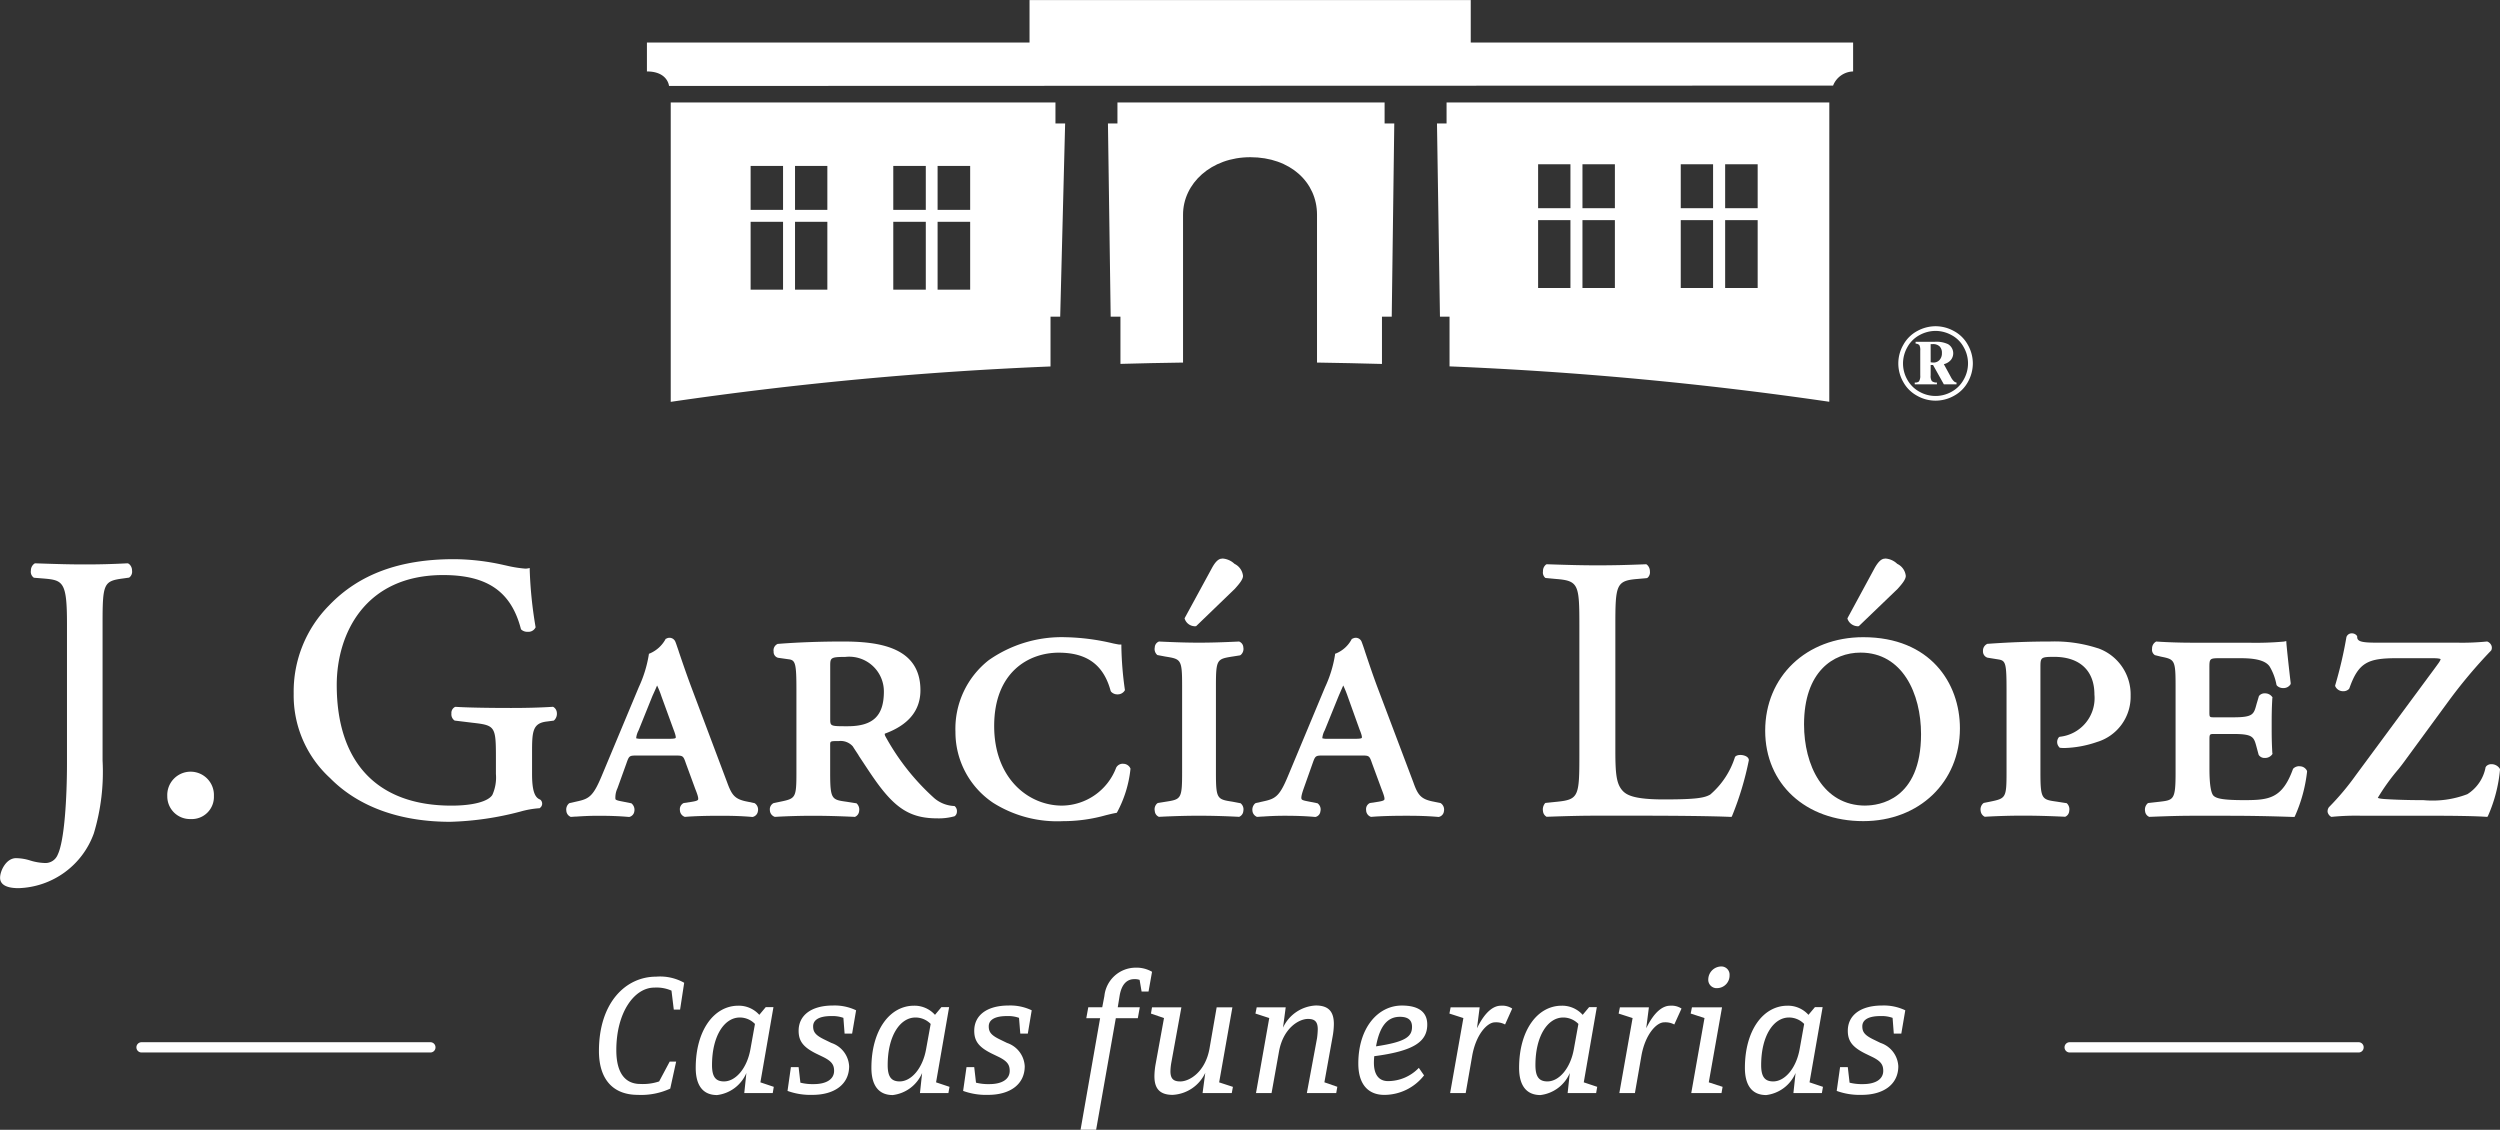 <svg id="Grupo_15228" data-name="Grupo 15228" xmlns="http://www.w3.org/2000/svg" xmlns:xlink="http://www.w3.org/1999/xlink" width="208.784px" height="94.351px" viewBox="0 0 208.784 94.351" transform="rotate(0) scale(1, 1)">
  <rect x="0" y="0" width="208.784" height="94.351" fill="#333333" stroke="none"/>
  <defs>
    <clipPath id="clip-path">
      <rect id="Rectángulo_7893" width="208.784" height="94.351" transform="translate(0 0)" fill="#ffffff"/>
    </clipPath>
  </defs>
  <g id="Grupo_15228-2" transform="translate(0 0)" clip-path="url(#clip-path)">
    <path id="Trazado_75057" d="M3380.1,580.328a3.183,3.183,0,0,1,1.53.4,2.862,2.862,0,0,1,1.166,1.15,3.147,3.147,0,0,1,.42,1.558,3.179,3.179,0,0,1-.412,1.548,2.88,2.88,0,0,1-1.154,1.15,3.151,3.151,0,0,1-1.55.41,3.11,3.11,0,0,1-1.542-.41,2.883,2.883,0,0,1-1.154-1.15,3.11,3.11,0,0,1,.008-3.106,2.878,2.878,0,0,1,1.162-1.15,3.207,3.207,0,0,1,1.527-.4m0,.391a2.811,2.811,0,0,0-1.334.349,2.5,2.5,0,0,0-1.017,1.007,2.764,2.764,0,0,0-.365,1.362,2.736,2.736,0,0,0,.357,1.352,2.538,2.538,0,0,0,1.008,1.006,2.725,2.725,0,0,0,2.7,0,2.528,2.528,0,0,0,1-1.006,2.716,2.716,0,0,0,0-2.714,2.471,2.471,0,0,0-1.017-1.007,2.8,2.8,0,0,0-1.338-.349m-1.66.91h1.585a2.3,2.3,0,0,1,1.115.192.885.885,0,0,1,.247,1.323,1.1,1.1,0,0,1-.588.353l.6,1.1a1.225,1.225,0,0,0,.271.355.4.4,0,0,0,.188.078v.149h-1.06l-.9-1.613h-.2v.867a.763.763,0,0,0,.1.479.625.625,0,0,0,.424.118v.149h-1.853v-.149a.479.479,0,0,0,.35-.09.817.817,0,0,0,.11-.506v-2.068a.875.875,0,0,0-.075-.459.46.46,0,0,0-.314-.126Zm1.26,1.711a1.843,1.843,0,0,0,.247.022.658.658,0,0,0,.491-.214.816.816,0,0,0,.2-.577.744.744,0,0,0-.192-.557.79.79,0,0,0-.584-.192h-.165Z" transform="translate(-3218.457 -553.084)" fill="#ffffff"/>
    <path id="Trazado_75058" d="M1152.643,7.174l97.218-.03a1.85,1.85,0,0,1,1.672-1.181V3.55H1219.6V0h-36.847V3.55H1150.8V5.963c1.746,0,1.845,1.211,1.845,1.211" transform="translate(-1096.773 0.004)" fill="#ffffff"/>
    <path id="Trazado_75059" d="M1977.242,191.693c0-2.6,2.339-4.8,5.616-4.8,3.359,0,5.573,2.107,5.573,4.8v12.35c1.817.031,3.63.063,5.424.116v-3.948h.816l.212-16.135h-.808v-1.752h-22.311v1.752h-.793l.228,16.135h.816v3.942c1.731-.051,3.477-.084,5.227-.11Z" transform="translate(-1878.442 -173.764)" fill="#ffffff"/>
    <path id="Trazado_75060" d="M1224.9,200.211h.808l.412-16.135h-.808v-1.752h-32.13v25a304.607,304.607,0,0,1,31.718-2.955Zm-22.338-2.254h-2.708v-5.669h2.708Zm0-6.668h-2.708v-3.665h2.708Zm3.7,6.668h-2.7v-5.669h2.7Zm0-6.668h-2.7v-3.665h2.7Zm8.222,6.668h-2.716v-5.671h2.716Zm0-6.668h-2.716v-3.665h2.716Zm3.705,6.668h-2.72v-5.671h2.72Zm-2.72-10.333h2.72v3.665h-2.72Z" transform="translate(-1137.167 -173.764)" fill="#ffffff"/>
    <path id="Trazado_75061" d="M2589.085,182.323H2557.12v1.752h-.8l.248,16.135h.8v4.152a305.141,305.141,0,0,1,31.714,2.955Zm-21.62,15.494h-2.7V192.15h2.7Zm0-6.664h-2.7v-3.669h2.7Zm3.712,6.664h-2.708V192.15h2.708Zm0-6.664h-2.708v-3.669h2.708Zm8.2,6.664h-2.7V192.15h2.7Zm0-6.664h-2.7v-3.669h2.7Zm3.724,6.664h-2.716V192.15h2.716Zm-2.716-10.333h2.716v3.669h-2.716Z" transform="translate(-2436.312 -173.764)" fill="#ffffff"/>
    <path id="Trazado_75062" d="M267.5,1854.485a.423.423,0,0,1-.424.43H242.951a.429.429,0,1,1,0-.858h24.124a.423.423,0,0,1,.424.428" transform="translate(-231.13 -1767.018)" fill="#ffffff"/>
    <path id="Trazado_75063" d="M3697.816,1854.485a.421.421,0,0,1-.424.43h-24.128a.429.429,0,0,1,0-.858h24.128a.42.42,0,0,1,.424.428" transform="translate(-3500.418 -1767.018)" fill="#ffffff"/>
    <path id="Trazado_75064" d="M1072.226,1740.19h-.526l-.192-1.585a3.1,3.1,0,0,0-1.436-.253c-1.66,0-3.171,2.064-3.171,5.22,0,1.929.75,2.828,2.006,2.828a4.235,4.235,0,0,0,1.57-.212l.883-1.658h.538l-.494,2.258a5.809,5.809,0,0,1-2.708.522c-2.033,0-3.246-1.256-3.246-3.664,0-4.052,2.245-6.207,4.772-6.207a4.107,4.107,0,0,1,2.347.51Z" transform="translate(-1015.43 -1655.874)" fill="#ffffff"/>
    <path id="Trazado_75065" d="M1244.088,1796.361h-2.378l.177-1.676a3.055,3.055,0,0,1-2.449,1.841c-1.185,0-1.782-.809-1.782-2.272,0-3.112,1.511-5.19,3.56-5.19a2.293,2.293,0,0,1,1.75.763l.538-.644h.644l-1.091,6.281,1.118.375Zm-2.755-6.311c-1.268,0-2.316,1.511-2.316,3.977,0,.987.314,1.36,1,1.36.973,0,1.931-1.091,2.213-2.72l.373-2.08a1.761,1.761,0,0,0-1.272-.538" transform="translate(-1179.554 -1705.074)" fill="#ffffff"/>
    <path id="Trazado_75066" d="M1406.319,1791.115h-.628l-.1-1.317a2.7,2.7,0,0,0-1.016-.149c-1.048,0-1.511.343-1.511.854,0,.479.192.746.969,1.12l.553.269a2.167,2.167,0,0,1,1.484,1.945c0,1.525-1.244,2.392-3.053,2.392a5.6,5.6,0,0,1-2.092-.33l.282-1.988h.644l.149,1.3a4.23,4.23,0,0,0,1.123.12c1.06,0,1.691-.418,1.691-1.107,0-.508-.2-.807-.93-1.167l-.553-.267c-1.091-.54-1.479-1.048-1.479-1.915,0-1.272,1.032-2.108,2.873-2.108a4.149,4.149,0,0,1,1.927.4Z" transform="translate(-1335.156 -1704.793)" fill="#ffffff"/>
    <path id="Trazado_75067" d="M1556.575,1796.361H1554.2l.18-1.676a3.066,3.066,0,0,1-2.453,1.841c-1.181,0-1.782-.809-1.782-2.272,0-3.112,1.51-5.19,3.559-5.19a2.294,2.294,0,0,1,1.751.763l.537-.644h.644l-1.091,6.281,1.123.375Zm-2.751-6.311c-1.271,0-2.319,1.511-2.319,3.977,0,.987.314,1.36,1,1.36.973,0,1.931-1.091,2.213-2.72l.377-2.08a1.774,1.774,0,0,0-1.272-.538" transform="translate(-1477.371 -1705.074)" fill="#ffffff"/>
    <path id="Trazado_75068" d="M1718.806,1791.115h-.628l-.106-1.317a2.7,2.7,0,0,0-1.017-.149c-1.048,0-1.511.343-1.511.854,0,.479.192.746.973,1.12l.553.269a2.168,2.168,0,0,1,1.479,1.945c0,1.525-1.24,2.392-3.053,2.392a5.612,5.612,0,0,1-2.092-.33l.283-1.988h.644l.149,1.3a4.229,4.229,0,0,0,1.123.12c1.063,0,1.691-.418,1.691-1.107,0-.508-.2-.807-.926-1.167l-.553-.267c-1.1-.54-1.483-1.048-1.483-1.915,0-1.272,1.032-2.108,2.873-2.108a4.146,4.146,0,0,1,1.927.4Z" transform="translate(-1632.97 -1704.793)" fill="#ffffff"/>
    <path id="Trazado_75069" d="M1927.833,1723.5h-.581l-.165-.971a1.235,1.235,0,0,0-.447-.061c-.616,0-1.048.434-1.213,1.332l-.165,1.016h1.841l-.165.911H1925.1l-1.644,9.317h-1.3l1.633-9.317h-1.154l.165-.911h1.166l.18-.942a2.633,2.633,0,0,1,2.586-2.365,2.6,2.6,0,0,1,1.393.344Z" transform="translate(-1831.914 -1640.696)" fill="#ffffff"/>
    <path id="Trazado_75070" d="M2054.293,1799.106h-2.437l.224-1.689a3.191,3.191,0,0,1-2.723,1.838c-1.091,0-1.523-.538-1.523-1.554a6.091,6.091,0,0,1,.1-1.016l.7-3.844-1.091-.375.09-.522h2.453l-.836,4.592a4.648,4.648,0,0,0-.079.746c0,.659.287.852.824.852.761,0,2.08-.777,2.437-2.735l.6-3.454h1.314l-1.107,6.266,1.15.375Z" transform="translate(-1951.424 -1707.819)" fill="#ffffff"/>
    <path id="Trazado_75071" d="M2240.129,1796.079h-2.453l.852-4.592a6.81,6.81,0,0,0,.059-.732c0-.673-.282-.867-.82-.867-.761,0-2.08.777-2.422,2.751l-.616,3.44h-1.3l1.107-6.265-1.154-.375.106-.522h2.422l-.224,1.7a3.185,3.185,0,0,1,2.739-1.852c1.091,0,1.507.538,1.507,1.554a6.09,6.09,0,0,1-.1,1.017l-.691,3.844,1.079.375Z" transform="translate(-2128.536 -1704.793)" fill="#ffffff"/>
    <path id="Trazado_75072" d="M2417.708,1793c-.016.194-.028.373-.028.538,0,1.048.448,1.542,1.182,1.542a3.567,3.567,0,0,0,2.57-1.106l.436.628a4.218,4.218,0,0,1-3.32,1.629c-1.319,0-2.17-.852-2.17-2.618,0-2.99,1.644-4.843,3.634-4.843,1.436,0,2.123.567,2.123,1.583,0,1.437-1.122,2.214-4.427,2.647m2.139-3.289c-1,0-1.676.718-1.99,2.467,2.5-.375,3.006-.822,3.006-1.631,0-.538-.3-.836-1.017-.836" transform="translate(-2302.94 -1704.793)" fill="#ffffff"/>
    <path id="Trazado_75073" d="M2583.038,1790.633a1.571,1.571,0,0,0-.852-.179c-.628,0-1.586,1-1.9,2.826l-.537,3.081h-1.3l1.107-6.265-1.166-.375.1-.522h2.425l-.223,1.749c.671-1.375,1.373-1.884,2-1.884a1.5,1.5,0,0,1,.942.239Z" transform="translate(-2457.344 -1705.074)" fill="#ffffff"/>
    <path id="Trazado_75074" d="M2708.88,1796.361H2706.5l.181-1.676a3.066,3.066,0,0,1-2.453,1.841c-1.182,0-1.782-.809-1.782-2.272,0-3.112,1.511-5.19,3.56-5.19a2.293,2.293,0,0,1,1.75.763l.538-.644h.644l-1.091,6.281,1.122.375Zm-2.751-6.311c-1.271,0-2.319,1.511-2.319,3.977,0,.987.314,1.36,1,1.36.973,0,1.931-1.091,2.213-2.72l.376-2.08a1.774,1.774,0,0,0-1.271-.538" transform="translate(-2575.581 -1705.074)" fill="#ffffff"/>
    <path id="Trazado_75075" d="M2884.071,1790.633a1.563,1.563,0,0,0-.852-.179c-.628,0-1.585,1-1.9,2.826l-.537,3.081h-1.3l1.107-6.265-1.166-.375.106-.522h2.421l-.223,1.749c.671-1.375,1.377-1.884,2.006-1.884a1.512,1.512,0,0,1,.942.239Z" transform="translate(-2744.245 -1705.074)" fill="#ffffff"/>
    <path id="Trazado_75076" d="M3010.234,1729.873h-2.527l1.106-6.265-1.154-.375.106-.522h2.512l-1.107,6.266,1.154.375Zm-.345-8.763a.7.7,0,0,1-.761-.748,1.1,1.1,0,0,1,1.06-1.062.686.686,0,0,1,.718.734,1.05,1.05,0,0,1-1.017,1.075" transform="translate(-2866.464 -1638.587)" fill="#ffffff"/>
    <path id="Trazado_75077" d="M3110.557,1796.361h-2.378l.18-1.676a3.066,3.066,0,0,1-2.453,1.841c-1.181,0-1.778-.809-1.778-2.272,0-3.112,1.511-5.19,3.56-5.19a2.285,2.285,0,0,1,1.747.763l.542-.644h.643l-1.095,6.281,1.122.375Zm-2.751-6.311c-1.271,0-2.32,1.511-2.32,3.977,0,.987.318,1.36,1.005,1.36.969,0,1.927-1.091,2.213-2.72l.373-2.08a1.768,1.768,0,0,0-1.271-.538" transform="translate(-2958.405 -1705.074)" fill="#ffffff"/>
    <path id="Trazado_75078" d="M3272.793,1791.115h-.628l-.1-1.317a2.714,2.714,0,0,0-1.021-.149c-1.044,0-1.507.343-1.507.854,0,.479.192.746.969,1.12l.553.269a2.167,2.167,0,0,1,1.484,1.945c0,1.525-1.244,2.392-3.053,2.392a5.6,5.6,0,0,1-2.092-.33l.282-1.988h.644l.149,1.3a4.23,4.23,0,0,0,1.123.12c1.059,0,1.688-.418,1.688-1.107,0-.508-.192-.807-.927-1.167l-.553-.267c-1.091-.54-1.479-1.048-1.479-1.915,0-1.272,1.032-2.108,2.873-2.108a4.146,4.146,0,0,1,1.927.4Z" transform="translate(-3114.008 -1704.793)" fill="#ffffff"/>
    <path id="Trazado_75079" d="M544.126,1007.083l-.043.008c-1.095.067-2.194.094-3.442.094-2.017,0-3.748-.035-4.631-.094l-.039,0-.035.018a.556.556,0,0,0-.282.544.617.617,0,0,0,.271.585l1.487.181c1.907.216,1.958.3,1.958,2.975v1.3a3.534,3.534,0,0,1-.3,1.756c-.361.557-1.644.891-3.418.891-6.165,0-9.576-3.577-9.576-10.076,0-4.234,2.327-9.18,8.889-9.18,3.685,0,5.675,1.381,6.487,4.486l.008.027.035.047a.741.741,0,0,0,.53.177.652.652,0,0,0,.64-.338l.02-.037-.008-.047a34.886,34.886,0,0,1-.483-4.688V995.5l-.2.035a1.024,1.024,0,0,1-.157.014,10.341,10.341,0,0,1-1.609-.259l-.189-.041a19.211,19.211,0,0,0-4.172-.491c-4.529,0-7.931,1.256-10.423,3.854a10.225,10.225,0,0,0-2.963,7.374,9.344,9.344,0,0,0,3.034,7.05c2.363,2.4,5.832,3.656,10.043,3.656a25.471,25.471,0,0,0,5.848-.852,7.646,7.646,0,0,1,1.55-.279h.059l.039-.035a.43.43,0,0,0,.177-.32.441.441,0,0,0-.133-.347l-.051-.033c-.467-.177-.659-.82-.659-2.137v-1.821c0-1.717.047-2.412,1.232-2.551l.565-.074h.008l.047-.035a.749.749,0,0,0,.22-.612.608.608,0,0,0-.275-.485Z" transform="translate(-497.954 -948.06)" fill="#ffffff"/>
    <path id="Trazado_75080" d="M1023.121,1148.542l-.573-.12c-1.075-.2-1.323-.528-1.719-1.609l-2.92-7.763c-.475-1.256-.856-2.39-1.111-3.141l-.031-.1c-.149-.432-.22-.649-.263-.742a.525.525,0,0,0-.742-.271l-.071.027-.031.063a2.694,2.694,0,0,1-1.264,1.142l-.1.039-.016.106a10.315,10.315,0,0,1-.832,2.684l-3.12,7.468c-.655,1.554-1,1.833-1.88,2.037l-.765.173-.051.02a.667.667,0,0,0-.235.616.583.583,0,0,0,.322.495l.047.026.043-.006c.122,0,.251-.02.4-.023h.047c.5-.036,1.13-.067,1.817-.067.91,0,1.746.025,2.567.1l.027-.006a.543.543,0,0,0,.408-.459.686.686,0,0,0-.247-.677l-.93-.186c-.216-.043-.361-.09-.4-.161a1.79,1.79,0,0,1,.169-.907l.75-2.084c.228-.651.243-.651.938-.651h3.085c.7,0,.718,0,.942.655l.777,2.119c.153.386.306.789.236.918-.055.094-.326.141-.518.173l-.659.1-.035.01a.575.575,0,0,0-.3.583.606.606,0,0,0,.393.559l.035.01.02-.006c.816-.065,1.77-.09,2.916-.09,1.02,0,1.77.02,2.7.1l.028-.006a.565.565,0,0,0,.424-.491.634.634,0,0,0-.267-.649m-6.613-5.453c-.043.071-.412.071-.585.071h-2.245a1.467,1.467,0,0,1-.459-.043,1.7,1.7,0,0,1,.2-.657l1.162-2.886c.192-.412.31-.691.385-.867a7.8,7.8,0,0,1,.369.922l1.009,2.769c.059.147.231.608.169.693" transform="translate(-960.101 -1081.468)" fill="#ffffff"/>
    <path id="Trazado_75081" d="M1384.976,1154.968l-.067-.008a2.75,2.75,0,0,1-1.621-.642,19.546,19.546,0,0,1-4.085-5.157c-.008-.014-.09-.155-.055-.243,1.974-.72,2.971-1.937,2.971-3.624,0-3.611-3.461-4.07-6.475-4.07-1.809,0-3.65.059-5.447.2a.585.585,0,0,0-.338.64.5.5,0,0,0,.365.518l.914.13c.549.071.624.385.624,2.586v6.886c0,2.131-.075,2.156-1.389,2.427l-.522.11a.584.584,0,0,0-.306.583.6.6,0,0,0,.4.559l.023.01.024-.006c1.154-.065,2.166-.09,3.179-.09.977,0,2.037.026,3.434.09l.039.006.027-.014a.577.577,0,0,0,.33-.483.7.7,0,0,0-.22-.639l-.824-.13c-1.244-.173-1.377-.192-1.377-2.423v-2.306c0-.339,0-.341.73-.341a1.361,1.361,0,0,1,1.154.436c.141.224.3.463.463.71l.055.1c.6.9,1.244,1.917,1.868,2.71,1.448,1.848,2.677,2.5,4.682,2.5a4.926,4.926,0,0,0,1.429-.173l.035-.022a.466.466,0,0,0,.169-.345.548.548,0,0,0-.145-.442Zm-5.91-9.576c0,2.041-.9,2.908-3.034,2.908-1.448,0-1.448,0-1.448-.636v-4.417c0-.661.043-.736,1.252-.736a2.9,2.9,0,0,1,3.23,2.881" transform="translate(-1305.25 -1087.649)" fill="#ffffff"/>
    <path id="Trazado_75082" d="M1713.692,1144.1a.626.626,0,0,0-.573.328,4.893,4.893,0,0,1-4.521,3.169c-2.818,0-5.667-2.282-5.667-6.646,0-4.517,2.9-6.126,5.385-6.126,2.362,0,3.755,1.012,4.344,3.2l.023.039.012.02a.706.706,0,0,0,.534.224.692.692,0,0,0,.608-.326l.015-.047-.012-.057a28.65,28.65,0,0,1-.286-3.55v-.181h-.169c-.047,0-.255-.041-.459-.082l-.059-.012a18.5,18.5,0,0,0-3.94-.518,10.612,10.612,0,0,0-6.448,1.915,7.278,7.278,0,0,0-2.782,5.993,7.1,7.1,0,0,0,3.155,5.926,10.032,10.032,0,0,0,5.82,1.527,13.223,13.223,0,0,0,3.6-.5c.31-.075.569-.141.824-.184l.067-.012.043-.063a9.737,9.737,0,0,0,1.107-3.593v-.045l-.024-.047a.654.654,0,0,0-.593-.347" transform="translate(-1619.904 -1080.318)" fill="#ffffff"/>
    <path id="Trazado_75083" d="M2060.515,1142.362l.632-.1.055-.027a.657.657,0,0,0,.228-.636.543.543,0,0,0-.326-.481l-.035-.016-.031.006c-1.417.067-2.378.094-3.308.094s-1.888-.027-3.308-.094l-.031-.006-.035.016a.546.546,0,0,0-.322.481.655.655,0,0,0,.216.636l.687.13c1.279.208,1.381.224,1.381,2.417v7.282c0,2.2-.1,2.223-1.381,2.423l-.624.1-.063.026a.652.652,0,0,0-.216.64.567.567,0,0,0,.322.483l.035.014.031-.006c1.326-.065,2.319-.09,3.308-.09,1.008,0,2.052.026,3.308.09l.031.006.035-.014a.564.564,0,0,0,.326-.483.653.653,0,0,0-.228-.64l-.675-.13c-1.287-.2-1.385-.224-1.385-2.423v-7.282c0-2.194.1-2.209,1.373-2.417" transform="translate(-1957.595 -1087.53)" fill="#ffffff"/>
    <path id="Trazado_75084" d="M2243.714,1148.542l-.573-.12c-1.072-.2-1.338-.528-1.719-1.609l-2.932-7.763c-.475-1.256-.847-2.39-1.1-3.141l-.031-.1c-.141-.432-.224-.649-.259-.742a.521.521,0,0,0-.738-.271l-.079.027-.035.063a2.593,2.593,0,0,1-1.26,1.142l-.106.039-.008.106a10.117,10.117,0,0,1-.828,2.684l-3.116,7.468c-.651,1.554-.989,1.833-1.9,2.037l-.753.169-.059.023a.7.7,0,0,0-.239.616.6.6,0,0,0,.333.495l.047.026.035-.006c.13,0,.267-.02.408-.023h.039c.5-.036,1.13-.067,1.825-.067.906,0,1.739.025,2.559.1l.039-.006a.527.527,0,0,0,.392-.459.638.638,0,0,0-.239-.677l-.93-.186c-.216-.043-.365-.09-.4-.161-.075-.133.051-.538.181-.907l.738-2.084c.231-.651.247-.651.946-.651h3.092c.687,0,.7,0,.927.655l.781,2.119c.149.386.31.793.24.918-.043.07-.208.124-.526.173l-.655.1-.035.01a.557.557,0,0,0-.3.583.594.594,0,0,0,.385.559l.035.01.028-.006c.816-.065,1.762-.09,2.908-.09,1.028,0,1.773.02,2.7.1l.028-.006a.548.548,0,0,0,.416-.491.644.644,0,0,0-.263-.649m-6.609-5.453c-.047.071-.42.071-.589.071h-2.245a1.393,1.393,0,0,1-.455-.043,1.629,1.629,0,0,1,.2-.657l1.17-2.886c.192-.437.306-.706.381-.867a9.376,9.376,0,0,1,.373.922l.993,2.769c.169.4.22.638.177.693" transform="translate(-2123.385 -1081.468)" fill="#ffffff"/>
    <path id="Trazado_75085" d="M2761.1,1019.719a.648.648,0,0,0-.385.108l-.051.073a6.833,6.833,0,0,1-2.064,3.124c-.487.278-1.166.406-3.877.406-2.39,0-3.057-.336-3.411-.695-.542-.567-.635-1.385-.635-3.383v-10.419c0-3.389.055-3.769,1.817-3.913l.789-.069.063-.026h.016a.61.61,0,0,0,.2-.547.714.714,0,0,0-.275-.575l-.047-.012h-.039c-1.543.063-2.688.09-3.991.09-1.244,0-2.319-.026-4.219-.09h-.047l-.039.012a.673.673,0,0,0-.271.575.591.591,0,0,0,.189.547l.031.012.868.082c1.891.147,1.95.475,1.95,3.913v10.8c0,3.389-.059,3.7-1.8,3.885l-1.04.106-.04.043a.809.809,0,0,0-.157.648.581.581,0,0,0,.267.443l.039.026.047-.006c1.853-.065,2.869-.09,4.219-.09h2.99c3.571,0,6.519.031,8.073.1h.114l.051-.1a25.549,25.549,0,0,0,1.39-4.627c0-.314-.424-.445-.722-.445" transform="translate(-2615.773 -956.667)" fill="#ffffff"/>
    <path id="Trazado_75086" d="M3287.29,999.371a.469.469,0,0,0,.055-.006l.066-.008,3.226-3.1c.42-.457.695-.82.695-1.095a1.259,1.259,0,0,0-.714-1.008,1.579,1.579,0,0,0-.969-.442.165.165,0,0,0-.075.01c-.274,0-.55.259-.852.8l-2.249,4.152-.016.026.016.069a.924.924,0,0,0,.817.595" transform="translate(-3132.173 -947.065)" fill="#ffffff"/>
    <path id="Trazado_75087" d="M3148.351,1133.532c-4.745,0-8.19,3.281-8.19,7.81,0,4.443,3.375,7.551,8.19,7.551,4.678,0,8.073-3.257,8.073-7.749,0-3.789-2.492-7.612-8.073-7.612m.172,14.064c-3.54,0-5.117-3.4-5.117-6.776,0-4.415,2.445-6,4.721-6,3.5,0,5.05,3.422,5.05,6.807,0,5.536-3.563,5.965-4.654,5.965" transform="translate(-2992.744 -1080.318)" fill="#ffffff"/>
    <path id="Trazado_75088" d="M3533.123,1141.781a11.635,11.635,0,0,0-3.956-.557c-1.684,0-3.34.059-5.212.192l-.035,0a.619.619,0,0,0-.369.606.544.544,0,0,0,.369.551l.973.157c.557.106.624.361.624,2.559v6.886c0,2.131-.074,2.156-1.386,2.427l-.5.1-.047.024a.677.677,0,0,0-.228.639.609.609,0,0,0,.326.487l.035.01.047-.006c1.146-.065,2.155-.09,3.163-.09.969,0,2.037.026,3.431.09l.039.006.043-.014a.562.562,0,0,0,.314-.483.686.686,0,0,0-.212-.639l-.833-.13c-1.232-.173-1.362-.192-1.362-2.423v-8.738c0-.879,0-.93,1.15-.93,2.127,0,3.359,1.146,3.359,3.138a3.244,3.244,0,0,1-2.88,3.534l-.039.01-.051.035a.625.625,0,0,0,.039.834l.04.047.063,0a3.073,3.073,0,0,0,.322.016,9.02,9.02,0,0,0,2.712-.5,3.946,3.946,0,0,0,2.818-3.875,4.087,4.087,0,0,0-2.755-3.968" transform="translate(-3357.944 -1087.649)" fill="#ffffff"/>
    <path id="Trazado_75089" d="M3828.833,1150.76a.706.706,0,0,0-.514.2l-.028.051c-.895,2.461-2.005,2.582-4.069,2.582-1.868,0-2.359-.149-2.583-.392-.149-.181-.318-.711-.318-2.225v-2.341c0-.567,0-.567.436-.567h1.526c1.684,0,1.743.236,1.975,1.1l.168.626.027.049a.587.587,0,0,0,.5.228.733.733,0,0,0,.608-.3l.028-.051-.016-.057c-.055-.938-.055-1.519-.055-2.325,0-.742,0-1.327.055-2.26l.016-.063-.028-.039a.718.718,0,0,0-.608-.3.585.585,0,0,0-.5.226l-.2.675c-.232.867-.291,1.1-1.975,1.1h-1.526c-.436,0-.436,0-.436-.473V1142.6c0-.861,0-.861.993-.861h1.428c.753,0,2.151,0,2.614.7a4.539,4.539,0,0,1,.565,1.515l.024.051.008.016a.715.715,0,0,0,.534.212.678.678,0,0,0,.612-.318l.012-.051,0-.047c-.173-1.442-.326-2.935-.357-3.308l-.012-.2-.2.043a26.719,26.719,0,0,1-2.979.094h-4.619c-1.067,0-2.1-.035-3.006-.094l-.059-.006-.032.02a.653.653,0,0,0-.313.591.529.529,0,0,0,.239.528l.5.124c1.134.232,1.224.255,1.224,2.417v7.282c0,2.266-.157,2.282-1.366,2.423l-.895.1-.055.016-.008.01a.691.691,0,0,0-.224.64.571.571,0,0,0,.326.483l.04.014.035-.006c1.5-.059,2.527-.09,3.595-.09h2.861c1.7,0,3.415.025,5.514.1h.11l.047-.092a12.487,12.487,0,0,0,1-3.673v-.039l0-.035a.664.664,0,0,0-.64-.391" transform="translate(-3636.802 -1086.771)" fill="#ffffff"/>
    <path id="Trazado_75090" d="M4155.064,1137.938a.823.823,0,0,0-.7-.373.578.578,0,0,0-.436.181l-.024.041-.02.018a3.389,3.389,0,0,1-1.526,2.265,8.146,8.146,0,0,1-3.654.5c-1.735,0-2.869-.067-3.273-.094-.491-.035-.545-.1-.545-.1h-.008a17.409,17.409,0,0,1,1.746-2.419c.18-.226.313-.4.373-.483l3.737-5.1a42.053,42.053,0,0,1,3.583-4.276l.035-.035a.5.5,0,0,0,.012-.416.6.6,0,0,0-.337-.322l-.04-.006-.047.006a20.622,20.622,0,0,1-2.347.094h-6.6c-1.3,0-1.836-.045-1.836-.473v-.049l-.016-.043a.515.515,0,0,0-.435-.214.457.457,0,0,0-.448.314,34.9,34.9,0,0,1-.93,4l-.016.063.024.065a.714.714,0,0,0,.663.39.642.642,0,0,0,.471-.187l.036-.057c.765-2.184,1.578-2.514,3.983-2.514h2.963c.6,0,.66.073.667.077s.016.071-.165.33c-.134.188-.5.69-.9,1.224l-.125.172c-.408.551-.868,1.179-1.024,1.385l-4.874,6.6a21.84,21.84,0,0,1-2.233,2.655.578.578,0,0,0-.109.412.62.62,0,0,0,.258.369l.056.029.063-.006a20.28,20.28,0,0,1,2.441-.09h5.679c2.253,0,3.846.029,4.741.09l.1.006.055-.084a12.27,12.27,0,0,0,1-3.836v-.062Z" transform="translate(-3946.3 -1073.746)" fill="#ffffff"/>
    <path id="Trazado_75091" d="M2108.143,999.371h.012c.016,0,.039-.006.067-.006l.062-.008,3.214-3.1c.42-.457.7-.82.7-1.095a1.262,1.262,0,0,0-.71-1.008,1.622,1.622,0,0,0-.969-.442.324.324,0,0,0-.09.01c-.271,0-.546.259-.836.8l-2.26,4.152-.016.026.023.073a.905.905,0,0,0,.8.591" transform="translate(-2008.39 -947.065)" fill="#ffffff"/>
    <path id="Trazado_75092" d="M10.726,1002.146l-.051-.027-.055,0c-1.3.067-2.351.092-3.512.092-1.244,0-2.237-.026-4.132-.092l-.055,0-.051.026a.7.7,0,0,0-.29.585.6.6,0,0,0,.208.561l.047.031.824.067c1.6.135,1.935.283,1.935,3.736v11.683c0,2.8-.2,6.483-.781,7.656a1.1,1.1,0,0,1-1.04.683,4.61,4.61,0,0,1-1.236-.206,4.08,4.08,0,0,0-1.2-.2c-.824,0-1.33,1.062-1.33,1.638,0,.4.267.867,1.546.867a6.908,6.908,0,0,0,6.287-4.584,17.8,17.8,0,0,0,.726-6.075v-11.467c0-3.312.094-3.52,1.7-3.736l.51-.071.043-.028a.607.607,0,0,0,.208-.561.7.7,0,0,0-.294-.585" transform="translate(0 -955.073)" fill="#ffffff"/>
    <path id="Trazado_75093" d="M299.551,1372.79a1.948,1.948,0,0,0-1.947,2.037,1.894,1.894,0,0,0,1.947,1.919,1.849,1.849,0,0,0,1.946-1.919,1.948,1.948,0,0,0-1.946-2.037" transform="translate(-283.633 -1308.344)" fill="#ffffff"/>
  </g>
</svg>